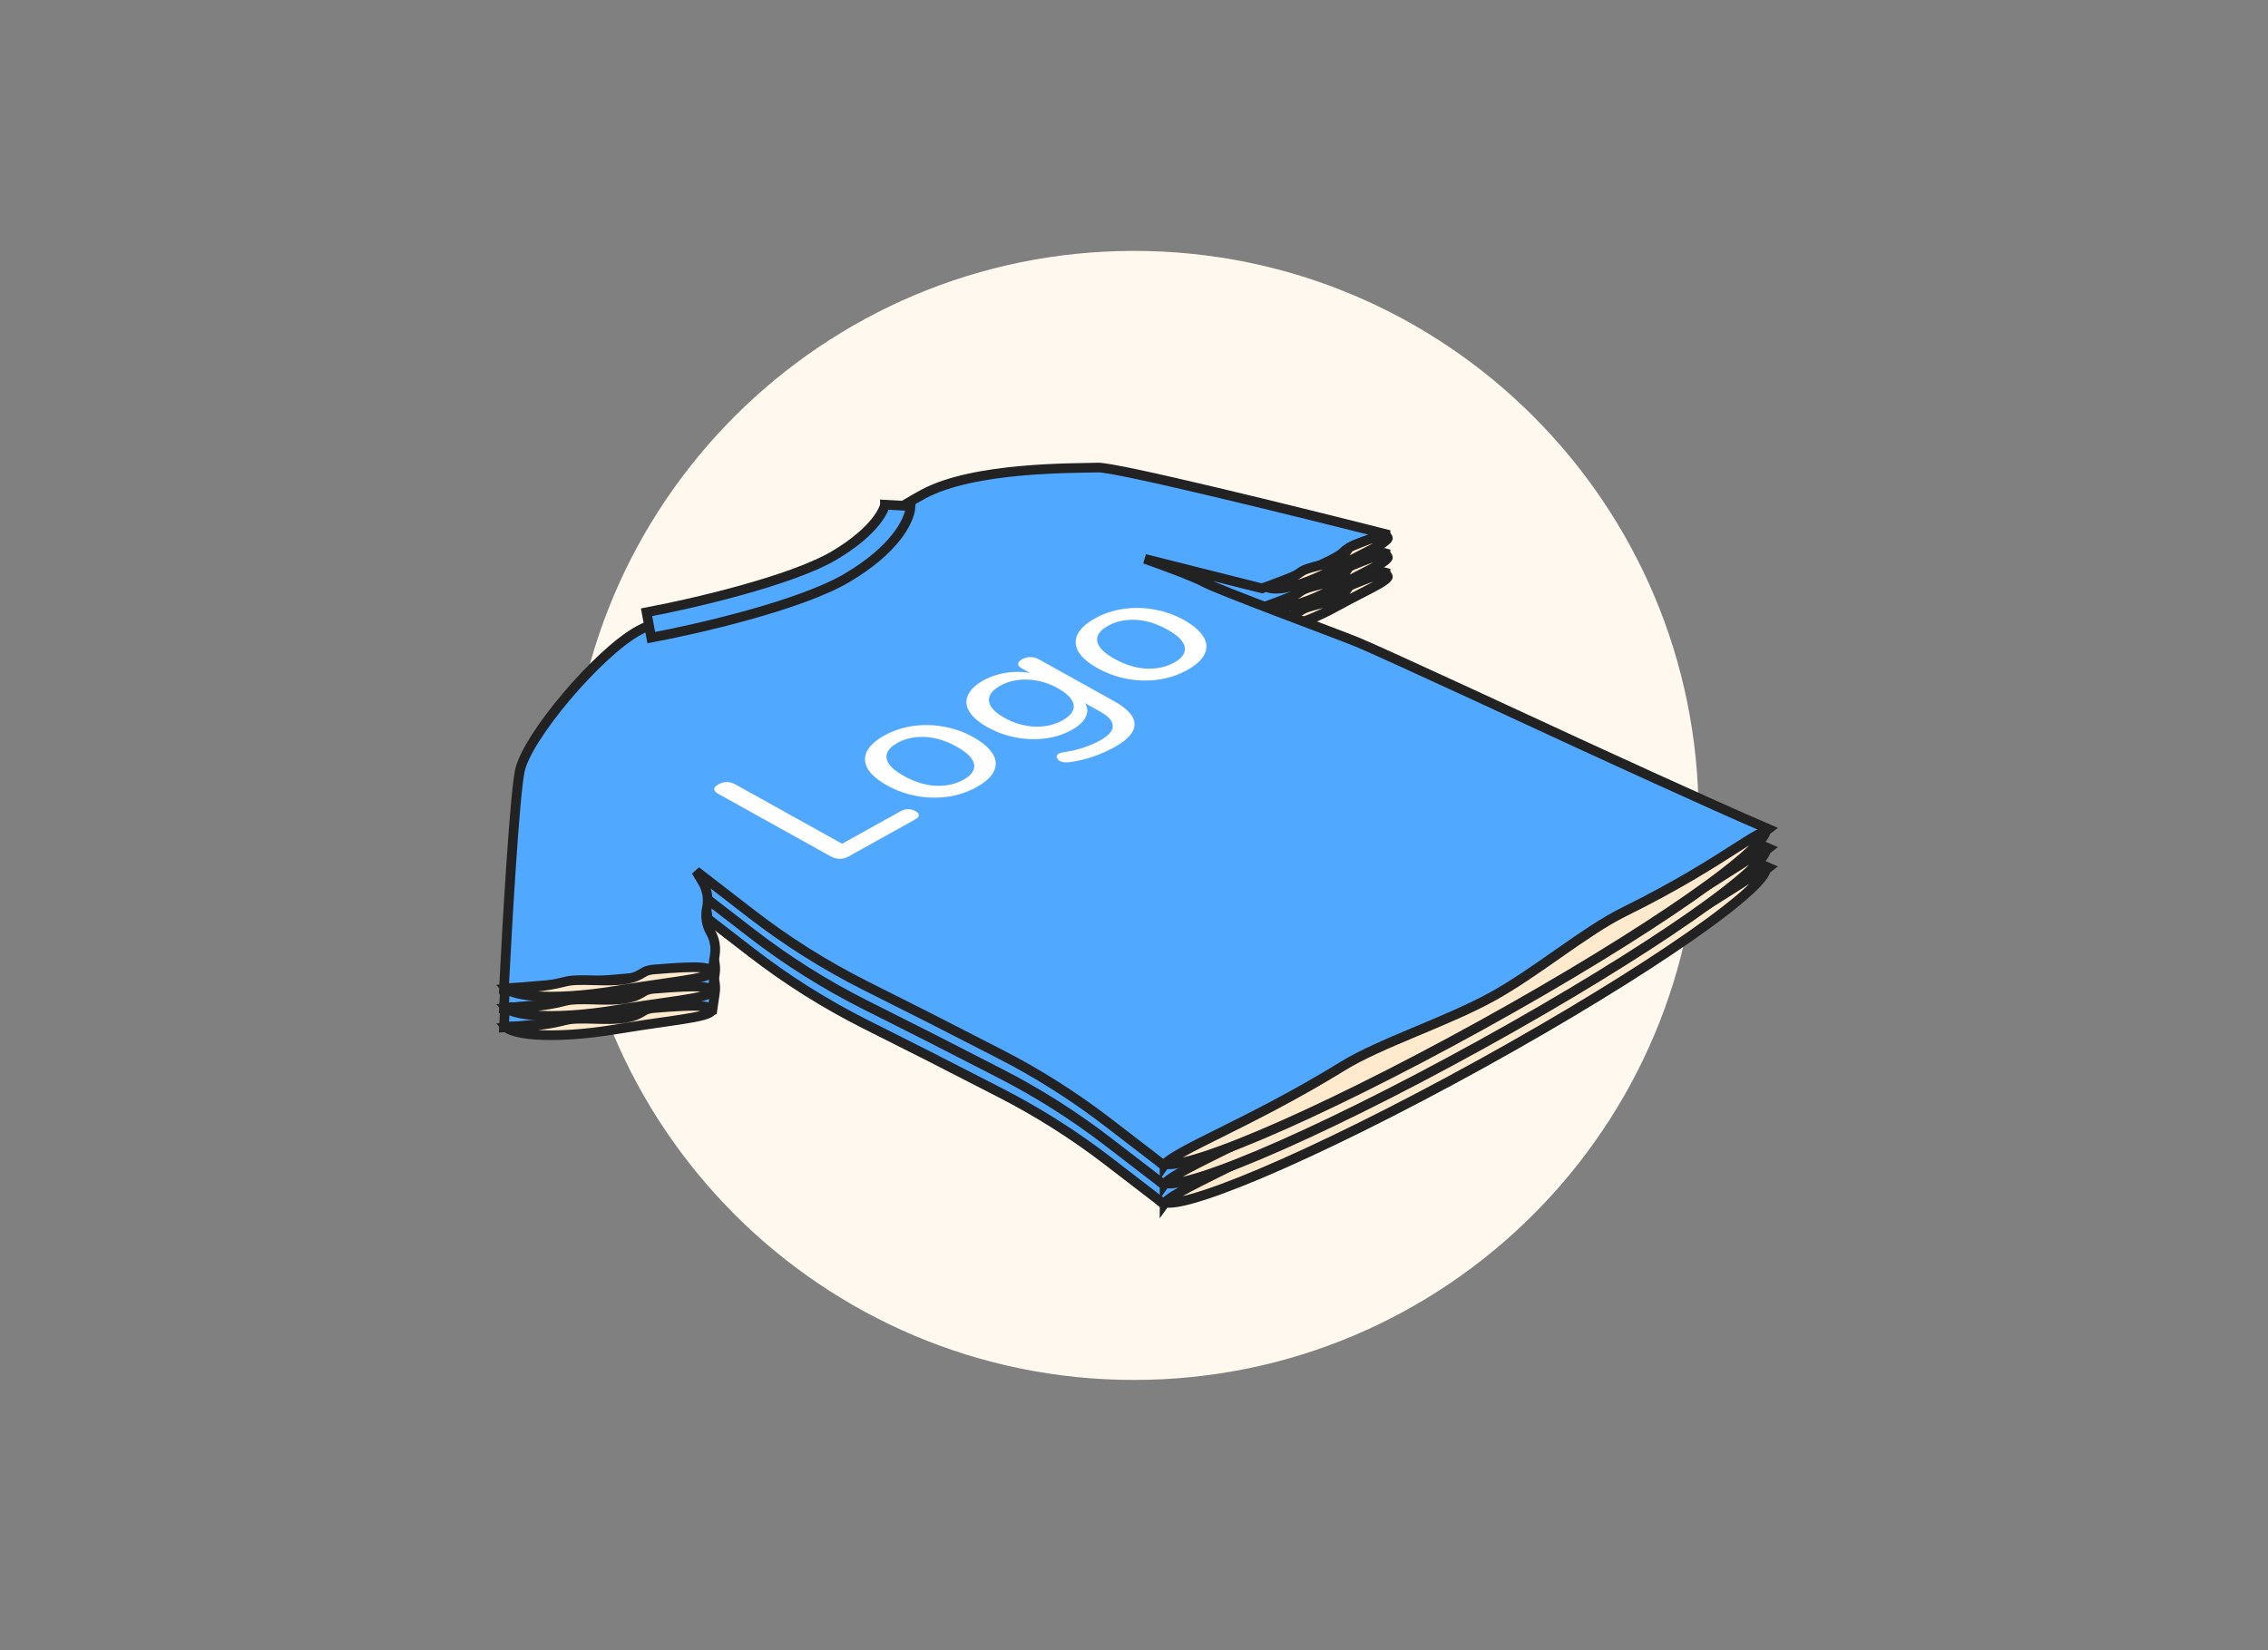 <svg width="235" height="171" viewBox="0 0 235 171" fill="none" xmlns="http://www.w3.org/2000/svg">
<rect x="0" y="0" width="235" height="171" fill="#808080" stroke="none"/>
<g clip-path="url(#clip0_3079_7515)">
<path d="M176 84.5C176 52.191 149.809 26 117.5 26C85.191 26 59 52.191 59 84.5C59 116.809 85.191 143 117.5 143C149.809 143 176 116.809 176 84.5Z" fill="#FFF8EE"/>
<mask id="mask0_3079_7515" style="mask-type:luminance" maskUnits="userSpaceOnUse" x="50" y="16" width="136" height="136">
<path d="M186 16H50V152H186V16Z" fill="white"/>
</mask>
<g mask="url(#mask0_3079_7515)">
<path d="M163.407 80.966C164.711 81.563 177.267 87.354 183.24 89.912L174.903 96.351L154.46 108.555L120.513 124.702L114.779 120.293C111.283 117.606 107.55 115.242 103.625 113.231L96.319 109.487L89.628 106.118C85.479 104.029 81.54 101.548 77.865 98.707L72.125 94.272L72.788 95.375C73.274 96.182 73.44 97.142 73.253 98.065L73.237 98.145C73.066 98.991 73.209 99.871 73.639 100.62C74.036 101.311 74.189 102.116 74.074 102.906L73.819 104.644L52.217 106.458C52.533 100.117 53.303 86.735 53.849 83.935C54.531 80.434 61.984 71.619 66.184 69.335C70.385 67.05 85.806 64.38 87.861 61.902C89.915 59.424 90.403 58.07 95.654 55.214C100.906 52.359 111.343 52.535 113.747 52.452C115.671 52.386 134.679 57.081 143.943 59.437C142.703 59.657 140.015 60.321 139.19 61.205C138.365 62.089 133.227 64.085 130.761 64.972L118.62 61.913C120.244 62.481 123.765 63.769 124.856 64.373C126.219 65.128 138.139 69.532 140.58 70.518C143.021 71.504 161.776 80.22 163.407 80.966Z" fill="#51A8FF" stroke="#222222"/>
<path fill-rule="evenodd" clip-rule="evenodd" d="M92.809 59.733C93.794 58.5 94.307 57.331 94.356 56.449L91.688 56.299C91.688 56.3 91.687 56.313 91.682 56.339C91.677 56.366 91.669 56.404 91.655 56.452C91.627 56.548 91.581 56.678 91.507 56.837C91.36 57.156 91.112 57.574 90.721 58.063C89.939 59.042 88.601 60.284 86.409 61.579C84.268 62.845 80.63 64.096 76.835 65.153C73.078 66.199 69.307 67.017 66.992 67.449L67.482 70.076C69.862 69.633 73.71 68.798 77.552 67.728C81.356 66.669 85.297 65.342 87.769 63.88C90.191 62.449 91.792 61.005 92.809 59.733Z" fill="#51A8FF" stroke="#222222"/>
<path d="M120.724 124.617C120.822 124.645 120.979 124.664 121.211 124.657C121.693 124.643 122.385 124.52 123.282 124.281C125.066 123.805 127.552 122.896 130.569 121.622C136.597 119.075 144.684 115.095 153.398 110.285C162.111 105.474 169.788 100.751 175.155 97.006C177.841 95.132 179.934 93.513 181.288 92.256C181.968 91.625 182.44 91.105 182.71 90.704C182.845 90.503 182.912 90.356 182.938 90.258C182.949 90.221 182.951 90.198 182.951 90.187C182.893 90.183 182.753 90.202 182.477 90.324C181.932 90.563 181.138 91.066 179.956 91.825C179.909 91.855 179.861 91.886 179.813 91.916C177.471 93.42 173.827 95.76 168.231 98.518C166.269 99.485 164.036 101.024 161.696 102.659C161.57 102.747 161.444 102.835 161.317 102.923C159.109 104.467 156.822 106.065 154.645 107.267C152.386 108.514 149.64 109.667 146.985 110.781C146.833 110.845 146.681 110.909 146.529 110.972C143.716 112.154 141.052 113.293 139.135 114.476C134.24 117.497 129.712 119.752 126.343 121.43C126.064 121.568 125.794 121.703 125.532 121.834C123.806 122.696 122.465 123.38 121.602 123.929C121.165 124.207 120.89 124.425 120.748 124.589C120.74 124.599 120.731 124.608 120.724 124.617ZM182.951 90.18L182.95 90.178L182.951 90.18ZM120.671 124.694C120.667 124.702 120.667 124.705 120.667 124.705C120.667 124.705 120.67 124.701 120.671 124.694ZM120.639 124.582L120.637 124.581C120.637 124.581 120.637 124.581 120.639 124.582Z" fill="#FFEACD" stroke="#222222"/>
<path d="M131.729 64.742C131.58 64.79 131.458 64.829 131.355 64.865C131.439 64.909 131.563 64.951 131.743 64.979C132.116 65.037 132.642 65.017 133.309 64.891C134.638 64.64 136.421 63.987 138.432 62.876C139.461 62.308 140.36 61.846 141.116 61.457L141.149 61.44C141.895 61.057 142.487 60.753 142.938 60.487C143.409 60.209 143.653 60.012 143.759 59.866C143.804 59.804 143.806 59.776 143.807 59.77C143.807 59.766 143.809 59.736 143.772 59.669C143.722 59.578 143.674 59.545 143.607 59.525C143.515 59.497 143.347 59.486 143.048 59.542C142.443 59.655 141.536 59.997 140.144 60.571C139.941 60.655 139.841 60.727 139.783 60.78C139.722 60.836 139.683 60.893 139.611 61.006C139.608 61.01 139.605 61.014 139.603 61.018C139.532 61.129 139.434 61.281 139.277 61.442C139.114 61.61 138.9 61.774 138.599 61.941C138.016 62.262 137.267 62.452 136.612 62.617C136.567 62.628 136.523 62.639 136.48 62.65C135.742 62.837 135.164 63.001 134.817 63.25C133.564 64.149 132.456 64.509 131.746 64.736L131.729 64.742ZM131.19 64.716L131.189 64.713L131.19 64.716Z" fill="#FFEACD" stroke="#222222"/>
<path d="M53.45 106.367C52.938 106.377 52.608 106.385 52.398 106.418C52.478 106.509 52.653 106.642 53.025 106.781C53.565 106.983 54.368 107.139 55.418 107.219C57.511 107.377 60.476 107.225 64.015 106.636C65.804 106.338 67.348 106.116 68.65 105.93L68.718 105.92C69.993 105.737 71.023 105.589 71.83 105.437C72.666 105.279 73.2 105.127 73.505 104.96C73.652 104.88 73.706 104.817 73.725 104.786C73.736 104.768 73.748 104.742 73.737 104.675C73.722 104.591 73.691 104.528 73.56 104.458C73.396 104.372 73.106 104.296 72.616 104.258C71.64 104.184 70.107 104.273 67.799 104.459C67.427 104.489 67.194 104.544 67.026 104.604C66.859 104.665 66.736 104.737 66.57 104.839C66.2 105.065 65.774 105.323 64.763 105.491C63.799 105.651 62.669 105.619 61.624 105.589C61.559 105.587 61.494 105.586 61.43 105.584C60.293 105.552 59.291 105.539 58.564 105.727C56.322 106.307 54.584 106.345 53.45 106.367Z" fill="#FFEACD" stroke="#222222"/>
<path d="M163.407 78.966C164.711 79.563 177.267 85.354 183.24 87.912L174.903 94.351L154.46 106.555L120.513 122.702L114.779 118.293C111.283 115.606 107.55 113.242 103.625 111.231L96.319 107.487L89.628 104.118C85.479 102.029 81.54 99.548 77.865 96.707L72.125 92.272L72.788 93.375C73.274 94.182 73.44 95.142 73.253 96.065L73.237 96.145C73.066 96.991 73.209 97.871 73.639 98.62C74.036 99.311 74.189 100.116 74.074 100.906L73.819 102.644L52.217 104.458C52.533 98.117 53.303 84.735 53.849 81.935C54.531 78.434 61.984 69.619 66.184 67.335C70.385 65.05 85.806 62.38 87.861 59.902C89.915 57.424 90.403 56.07 95.654 53.214C100.906 50.359 111.343 50.535 113.747 50.452C115.671 50.386 134.679 55.081 143.943 57.437C142.703 57.657 140.015 58.321 139.19 59.205C138.365 60.089 133.227 62.085 130.761 62.972L118.62 59.913C120.244 60.481 123.765 61.769 124.856 62.373C126.219 63.128 138.139 67.532 140.58 68.518C143.021 69.504 161.776 78.22 163.407 78.966Z" fill="#51A8FF" stroke="#222222"/>
<path fill-rule="evenodd" clip-rule="evenodd" d="M92.809 57.733C93.794 56.5 94.307 55.331 94.356 54.449L91.688 54.299C91.688 54.3 91.687 54.313 91.682 54.339C91.677 54.366 91.669 54.404 91.655 54.452C91.627 54.548 91.581 54.678 91.507 54.837C91.36 55.156 91.112 55.574 90.721 56.063C89.939 57.042 88.601 58.284 86.409 59.579C84.268 60.845 80.63 62.096 76.835 63.153C73.078 64.199 69.307 65.017 66.992 65.449L67.482 68.076C69.862 67.633 73.71 66.798 77.552 65.728C81.356 64.669 85.297 63.342 87.769 61.88C90.191 60.449 91.792 59.005 92.809 57.733Z" fill="#51A8FF" stroke="#222222"/>
<path d="M120.724 122.617C120.822 122.645 120.979 122.664 121.211 122.657C121.693 122.643 122.385 122.52 123.282 122.281C125.066 121.805 127.552 120.896 130.569 119.622C136.597 117.075 144.684 113.095 153.398 108.285C162.111 103.474 169.788 98.751 175.155 95.006C177.841 93.132 179.934 91.513 181.288 90.256C181.968 89.625 182.44 89.105 182.71 88.704C182.845 88.503 182.912 88.356 182.938 88.258C182.949 88.221 182.951 88.198 182.951 88.187C182.893 88.183 182.753 88.202 182.477 88.324C181.932 88.563 181.138 89.066 179.956 89.825C179.909 89.855 179.861 89.886 179.813 89.916C177.471 91.42 173.827 93.76 168.231 96.518C166.269 97.485 164.036 99.024 161.696 100.659C161.57 100.747 161.444 100.835 161.317 100.923C159.109 102.467 156.822 104.065 154.645 105.267C152.386 106.514 149.64 107.667 146.985 108.781C146.833 108.845 146.681 108.909 146.529 108.972C143.716 110.154 141.052 111.293 139.135 112.476C134.24 115.497 129.712 117.752 126.343 119.43C126.064 119.568 125.794 119.703 125.532 119.834C123.806 120.696 122.465 121.38 121.602 121.929C121.165 122.207 120.89 122.425 120.748 122.589C120.74 122.599 120.731 122.608 120.724 122.617ZM182.951 88.18L182.95 88.178L182.951 88.18ZM120.671 122.694C120.667 122.702 120.667 122.705 120.667 122.705C120.667 122.705 120.67 122.701 120.671 122.694ZM120.639 122.582L120.637 122.581C120.637 122.581 120.637 122.581 120.639 122.582Z" fill="#FFEACD" stroke="#222222"/>
<path d="M131.729 62.742C131.58 62.789 131.458 62.829 131.355 62.865C131.439 62.909 131.563 62.951 131.743 62.979C132.116 63.037 132.642 63.017 133.309 62.891C134.638 62.64 136.421 61.987 138.432 60.876C139.461 60.308 140.36 59.846 141.116 59.457L141.149 59.44C141.895 59.057 142.487 58.753 142.938 58.487C143.409 58.209 143.653 58.012 143.759 57.866C143.804 57.804 143.806 57.776 143.807 57.77C143.807 57.766 143.809 57.736 143.772 57.669C143.722 57.578 143.674 57.545 143.607 57.525C143.515 57.497 143.347 57.486 143.048 57.542C142.443 57.655 141.536 57.997 140.144 58.571C139.941 58.655 139.841 58.727 139.783 58.78C139.722 58.836 139.683 58.893 139.611 59.006C139.608 59.01 139.605 59.014 139.603 59.018C139.532 59.129 139.434 59.281 139.277 59.442C139.114 59.61 138.9 59.774 138.599 59.941C138.016 60.262 137.267 60.452 136.612 60.617C136.567 60.628 136.523 60.639 136.48 60.65C135.742 60.837 135.164 61.001 134.817 61.25C133.564 62.149 132.456 62.509 131.746 62.736L131.729 62.742ZM131.19 62.716L131.189 62.713L131.19 62.716Z" fill="#FFEACD" stroke="#222222"/>
<path d="M53.45 104.367C52.938 104.377 52.608 104.385 52.398 104.418C52.478 104.509 52.653 104.642 53.025 104.781C53.565 104.983 54.368 105.139 55.418 105.219C57.511 105.377 60.476 105.225 64.015 104.636C65.804 104.338 67.348 104.116 68.65 103.93L68.718 103.92C69.993 103.737 71.023 103.589 71.83 103.437C72.666 103.279 73.2 103.127 73.505 102.96C73.652 102.88 73.706 102.817 73.725 102.786C73.736 102.768 73.748 102.742 73.737 102.675C73.722 102.591 73.691 102.528 73.56 102.458C73.396 102.372 73.106 102.296 72.616 102.258C71.64 102.184 70.107 102.273 67.799 102.459C67.427 102.489 67.194 102.544 67.026 102.604C66.859 102.665 66.736 102.737 66.57 102.839C66.2 103.065 65.774 103.323 64.763 103.491C63.799 103.651 62.669 103.619 61.624 103.589C61.559 103.587 61.494 103.586 61.43 103.584C60.293 103.552 59.291 103.539 58.564 103.727C56.322 104.307 54.584 104.345 53.45 104.367Z" fill="#FFEACD" stroke="#222222"/>
<path d="M163.407 76.966C164.711 77.563 177.267 83.354 183.24 85.912L174.903 92.351L154.46 104.555L120.513 120.702L114.779 116.293C111.283 113.606 107.55 111.242 103.625 109.231L96.319 105.487L89.628 102.118C85.479 100.029 81.54 97.548 77.865 94.707L72.125 90.272L72.788 91.375C73.274 92.182 73.44 93.142 73.253 94.065L73.237 94.145C73.066 94.991 73.209 95.871 73.639 96.62C74.036 97.311 74.189 98.117 74.074 98.906L73.819 100.644L52.217 102.458C52.533 96.117 53.303 82.735 53.849 79.935C54.531 76.434 61.984 67.619 66.184 65.335C70.385 63.05 85.806 60.38 87.861 57.902C89.915 55.424 90.403 54.07 95.654 51.214C100.906 48.359 111.343 48.535 113.747 48.452C115.671 48.386 134.679 53.081 143.943 55.437C142.703 55.657 140.015 56.321 139.19 57.205C138.365 58.089 133.227 60.085 130.761 60.972L118.62 57.913C120.244 58.481 123.765 59.769 124.856 60.373C126.219 61.128 138.139 65.532 140.58 66.518C143.021 67.504 161.776 76.22 163.407 76.966Z" fill="#51A8FF" stroke="#222222"/>
<path fill-rule="evenodd" clip-rule="evenodd" d="M92.809 55.733C93.794 54.5 94.307 53.331 94.356 52.449L91.688 52.299C91.688 52.3 91.687 52.313 91.682 52.339C91.677 52.366 91.669 52.404 91.655 52.452C91.627 52.548 91.581 52.678 91.507 52.837C91.36 53.156 91.112 53.574 90.721 54.063C89.939 55.042 88.601 56.284 86.409 57.579C84.268 58.845 80.63 60.096 76.835 61.153C73.078 62.199 69.307 63.017 66.992 63.449L67.482 66.076C69.862 65.633 73.71 64.798 77.552 63.728C81.356 62.669 85.297 61.342 87.769 59.88C90.191 58.449 91.792 57.005 92.809 55.733Z" fill="#51A8FF" stroke="#222222"/>
<path d="M120.724 120.617C120.822 120.645 120.979 120.664 121.211 120.657C121.693 120.643 122.385 120.52 123.282 120.281C125.066 119.805 127.552 118.896 130.569 117.622C136.597 115.075 144.684 111.095 153.398 106.285C162.111 101.474 169.788 96.751 175.155 93.006C177.841 91.132 179.934 89.513 181.288 88.256C181.968 87.625 182.44 87.105 182.71 86.704C182.845 86.503 182.912 86.356 182.938 86.258C182.949 86.221 182.951 86.198 182.951 86.187C182.893 86.183 182.753 86.202 182.477 86.324C181.932 86.563 181.138 87.066 179.956 87.825C179.909 87.855 179.861 87.886 179.813 87.916C177.471 89.42 173.827 91.76 168.231 94.518C166.269 95.485 164.036 97.024 161.696 98.658C161.57 98.746 161.444 98.835 161.317 98.923C159.109 100.467 156.822 102.065 154.645 103.267C152.386 104.514 149.64 105.667 146.985 106.781C146.833 106.845 146.681 106.909 146.529 106.972C143.716 108.154 141.052 109.293 139.135 110.476C134.24 113.497 129.712 115.752 126.343 117.43C126.064 117.568 125.794 117.703 125.532 117.834C123.806 118.696 122.465 119.38 121.602 119.929C121.165 120.207 120.89 120.425 120.748 120.589C120.74 120.599 120.731 120.608 120.724 120.617ZM182.951 86.18L182.95 86.178L182.951 86.18ZM120.671 120.694C120.667 120.702 120.667 120.705 120.667 120.705C120.667 120.705 120.67 120.701 120.671 120.694ZM120.639 120.582L120.637 120.581C120.637 120.581 120.637 120.581 120.639 120.582Z" fill="#FFEACD" stroke="#222222"/>
<path d="M131.729 60.742C131.58 60.789 131.458 60.829 131.355 60.865C131.439 60.909 131.563 60.951 131.743 60.979C132.116 61.037 132.642 61.017 133.309 60.891C134.638 60.64 136.421 59.987 138.432 58.876C139.461 58.308 140.36 57.846 141.116 57.457L141.149 57.44C141.895 57.057 142.487 56.753 142.938 56.487C143.409 56.209 143.653 56.012 143.759 55.866C143.804 55.804 143.806 55.776 143.807 55.77C143.807 55.766 143.809 55.736 143.772 55.669C143.722 55.578 143.674 55.545 143.607 55.525C143.515 55.497 143.347 55.486 143.048 55.542C142.443 55.655 141.536 55.997 140.144 56.571C139.941 56.655 139.841 56.727 139.783 56.78C139.722 56.836 139.683 56.893 139.611 57.006C139.608 57.01 139.605 57.014 139.603 57.018C139.532 57.129 139.434 57.281 139.277 57.442C139.114 57.61 138.9 57.774 138.599 57.941C138.016 58.262 137.267 58.452 136.612 58.617C136.567 58.628 136.523 58.639 136.48 58.65C135.742 58.837 135.164 59.001 134.817 59.25C133.564 60.149 132.456 60.509 131.746 60.736L131.729 60.742ZM131.19 60.716L131.189 60.713L131.19 60.716Z" fill="#FFEACD" stroke="#222222"/>
<path d="M53.45 102.367C52.938 102.377 52.608 102.385 52.398 102.418C52.478 102.509 52.653 102.642 53.025 102.781C53.565 102.983 54.368 103.139 55.418 103.219C57.511 103.377 60.476 103.225 64.015 102.636C65.804 102.338 67.348 102.116 68.65 101.93L68.718 101.92C69.993 101.737 71.023 101.589 71.83 101.437C72.666 101.279 73.2 101.127 73.505 100.96C73.652 100.88 73.706 100.817 73.725 100.786C73.736 100.768 73.748 100.742 73.737 100.675C73.722 100.591 73.691 100.528 73.56 100.458C73.396 100.372 73.106 100.296 72.616 100.258C71.64 100.184 70.107 100.273 67.799 100.459C67.427 100.489 67.194 100.544 67.026 100.604C66.859 100.665 66.736 100.737 66.57 100.839C66.2 101.065 65.774 101.323 64.763 101.491C63.799 101.651 62.669 101.619 61.624 101.589C61.559 101.587 61.494 101.586 61.43 101.584C60.293 101.552 59.291 101.539 58.564 101.727C56.322 102.307 54.584 102.345 53.45 102.367Z" fill="#FFEACD" stroke="#222222"/>
<path d="M87.901 88.766C87.623 88.921 87.319 88.999 86.99 88.999C86.673 88.992 86.376 88.911 86.097 88.756L74.437 82.272C74.146 82.11 74 81.945 74 81.776C74 81.607 74.139 81.445 74.418 81.29C74.709 81.128 75.007 81.047 75.31 81.047C75.614 81.047 75.912 81.128 76.203 81.29L87.255 87.436L93.294 84.078C93.56 83.93 93.82 83.856 94.073 83.856C94.339 83.849 94.592 83.912 94.833 84.046C95.086 84.187 95.213 84.335 95.213 84.49C95.213 84.63 95.08 84.775 94.814 84.922L87.901 88.766Z" fill="white"/>
<path d="M101.195 81.564C100.284 82.071 99.296 82.402 98.233 82.557C97.169 82.712 96.093 82.691 95.004 82.494C93.915 82.297 92.883 81.927 91.909 81.385C91.174 80.977 90.617 80.554 90.237 80.118C89.858 79.667 89.655 79.217 89.63 78.766C89.604 78.316 89.756 77.879 90.085 77.457C90.415 77.02 90.921 76.612 91.605 76.232C92.516 75.725 93.504 75.394 94.567 75.239C95.631 75.084 96.707 75.105 97.796 75.302C98.872 75.492 99.897 75.859 100.872 76.401C101.607 76.809 102.164 77.238 102.543 77.689C102.936 78.132 103.145 78.579 103.17 79.03C103.195 79.481 103.044 79.924 102.714 80.361C102.385 80.783 101.879 81.184 101.195 81.564ZM99.828 80.804C100.385 80.494 100.733 80.153 100.872 79.78C101.024 79.4 100.955 79.009 100.663 78.608C100.385 78.199 99.872 77.787 99.125 77.372C98.011 76.753 96.916 76.418 95.84 76.369C94.764 76.32 93.808 76.527 92.972 76.992C92.428 77.295 92.079 77.636 91.928 78.016C91.776 78.382 91.839 78.77 92.118 79.178C92.396 79.586 92.909 79.998 93.656 80.413C94.77 81.033 95.871 81.371 96.96 81.427C98.049 81.469 99.005 81.262 99.828 80.804Z" fill="white"/>
<path d="M115.467 77.429C114.783 77.81 114.043 78.137 113.245 78.412C112.46 78.679 111.65 78.869 110.814 78.982C110.548 79.017 110.314 79.013 110.112 78.971C109.934 78.929 109.789 78.862 109.675 78.771C109.573 78.672 109.51 78.566 109.485 78.454C109.485 78.341 109.529 78.239 109.618 78.147C109.732 78.056 109.903 77.996 110.131 77.968C111.004 77.834 111.751 77.658 112.371 77.44C112.992 77.222 113.53 76.986 113.986 76.733C114.885 76.233 115.321 75.729 115.296 75.222C115.296 74.715 114.853 74.216 113.967 73.723L111.916 72.582L112.087 72.487C112.618 72.98 112.783 73.515 112.58 74.092C112.39 74.663 111.89 75.173 111.08 75.624C110.244 76.088 109.327 76.388 108.326 76.521C107.314 76.648 106.294 76.616 105.269 76.426C104.231 76.229 103.256 75.877 102.344 75.37C101.648 74.983 101.116 74.582 100.749 74.166C100.382 73.737 100.179 73.314 100.141 72.899C100.103 72.47 100.23 72.054 100.521 71.653C100.8 71.245 101.256 70.865 101.889 70.513C102.712 70.055 103.636 69.773 104.661 69.668C105.687 69.562 106.643 69.657 107.529 69.953L107.586 70.217L105.915 69.287C105.623 69.126 105.484 68.964 105.497 68.802C105.497 68.633 105.636 68.471 105.915 68.316C106.18 68.168 106.465 68.094 106.769 68.094C107.06 68.087 107.352 68.165 107.643 68.326L115.429 72.656C116.86 73.452 117.569 74.254 117.556 75.064C117.556 75.867 116.86 76.655 115.467 77.429ZM110.093 74.652C110.662 74.335 111.023 73.994 111.175 73.628C111.327 73.248 111.27 72.864 111.004 72.477C110.738 72.075 110.276 71.692 109.618 71.326C108.618 70.769 107.586 70.47 106.522 70.428C105.446 70.379 104.484 70.59 103.636 71.062C103.066 71.378 102.705 71.727 102.553 72.107C102.401 72.473 102.452 72.853 102.705 73.248C102.958 73.642 103.42 74.025 104.091 74.399C105.079 74.948 106.111 75.247 107.187 75.296C108.276 75.338 109.244 75.124 110.093 74.652Z" fill="white"/>
<path d="M123.023 69.428C122.112 69.935 121.124 70.266 120.061 70.421C118.997 70.575 117.921 70.554 116.832 70.357C115.743 70.16 114.712 69.79 113.737 69.248C113.002 68.84 112.445 68.418 112.066 67.981C111.686 67.531 111.483 67.08 111.458 66.629C111.433 66.179 111.585 65.742 111.914 65.32C112.243 64.883 112.749 64.475 113.433 64.095C114.345 63.588 115.332 63.257 116.396 63.102C117.459 62.947 118.535 62.968 119.624 63.166C120.7 63.356 121.726 63.722 122.7 64.264C123.435 64.672 123.992 65.102 124.372 65.552C124.764 65.996 124.973 66.443 124.998 66.893C125.024 67.344 124.872 67.787 124.543 68.224C124.213 68.646 123.707 69.048 123.023 69.428ZM121.656 68.668C122.213 68.358 122.561 68.016 122.7 67.643C122.852 67.263 122.783 66.872 122.492 66.471C122.213 66.063 121.7 65.651 120.953 65.235C119.839 64.616 118.744 64.281 117.668 64.232C116.592 64.183 115.636 64.391 114.8 64.855C114.256 65.158 113.908 65.499 113.756 65.88C113.604 66.246 113.667 66.633 113.946 67.041C114.224 67.45 114.737 67.861 115.484 68.277C116.598 68.896 117.7 69.234 118.788 69.29C119.877 69.333 120.833 69.125 121.656 68.668Z" fill="white"/>
</g>
</g>
<defs>
<clipPath id="clip0_3079_7515">
<rect width="235" height="171" fill="white"/>
</clipPath>
</defs>
</svg>
